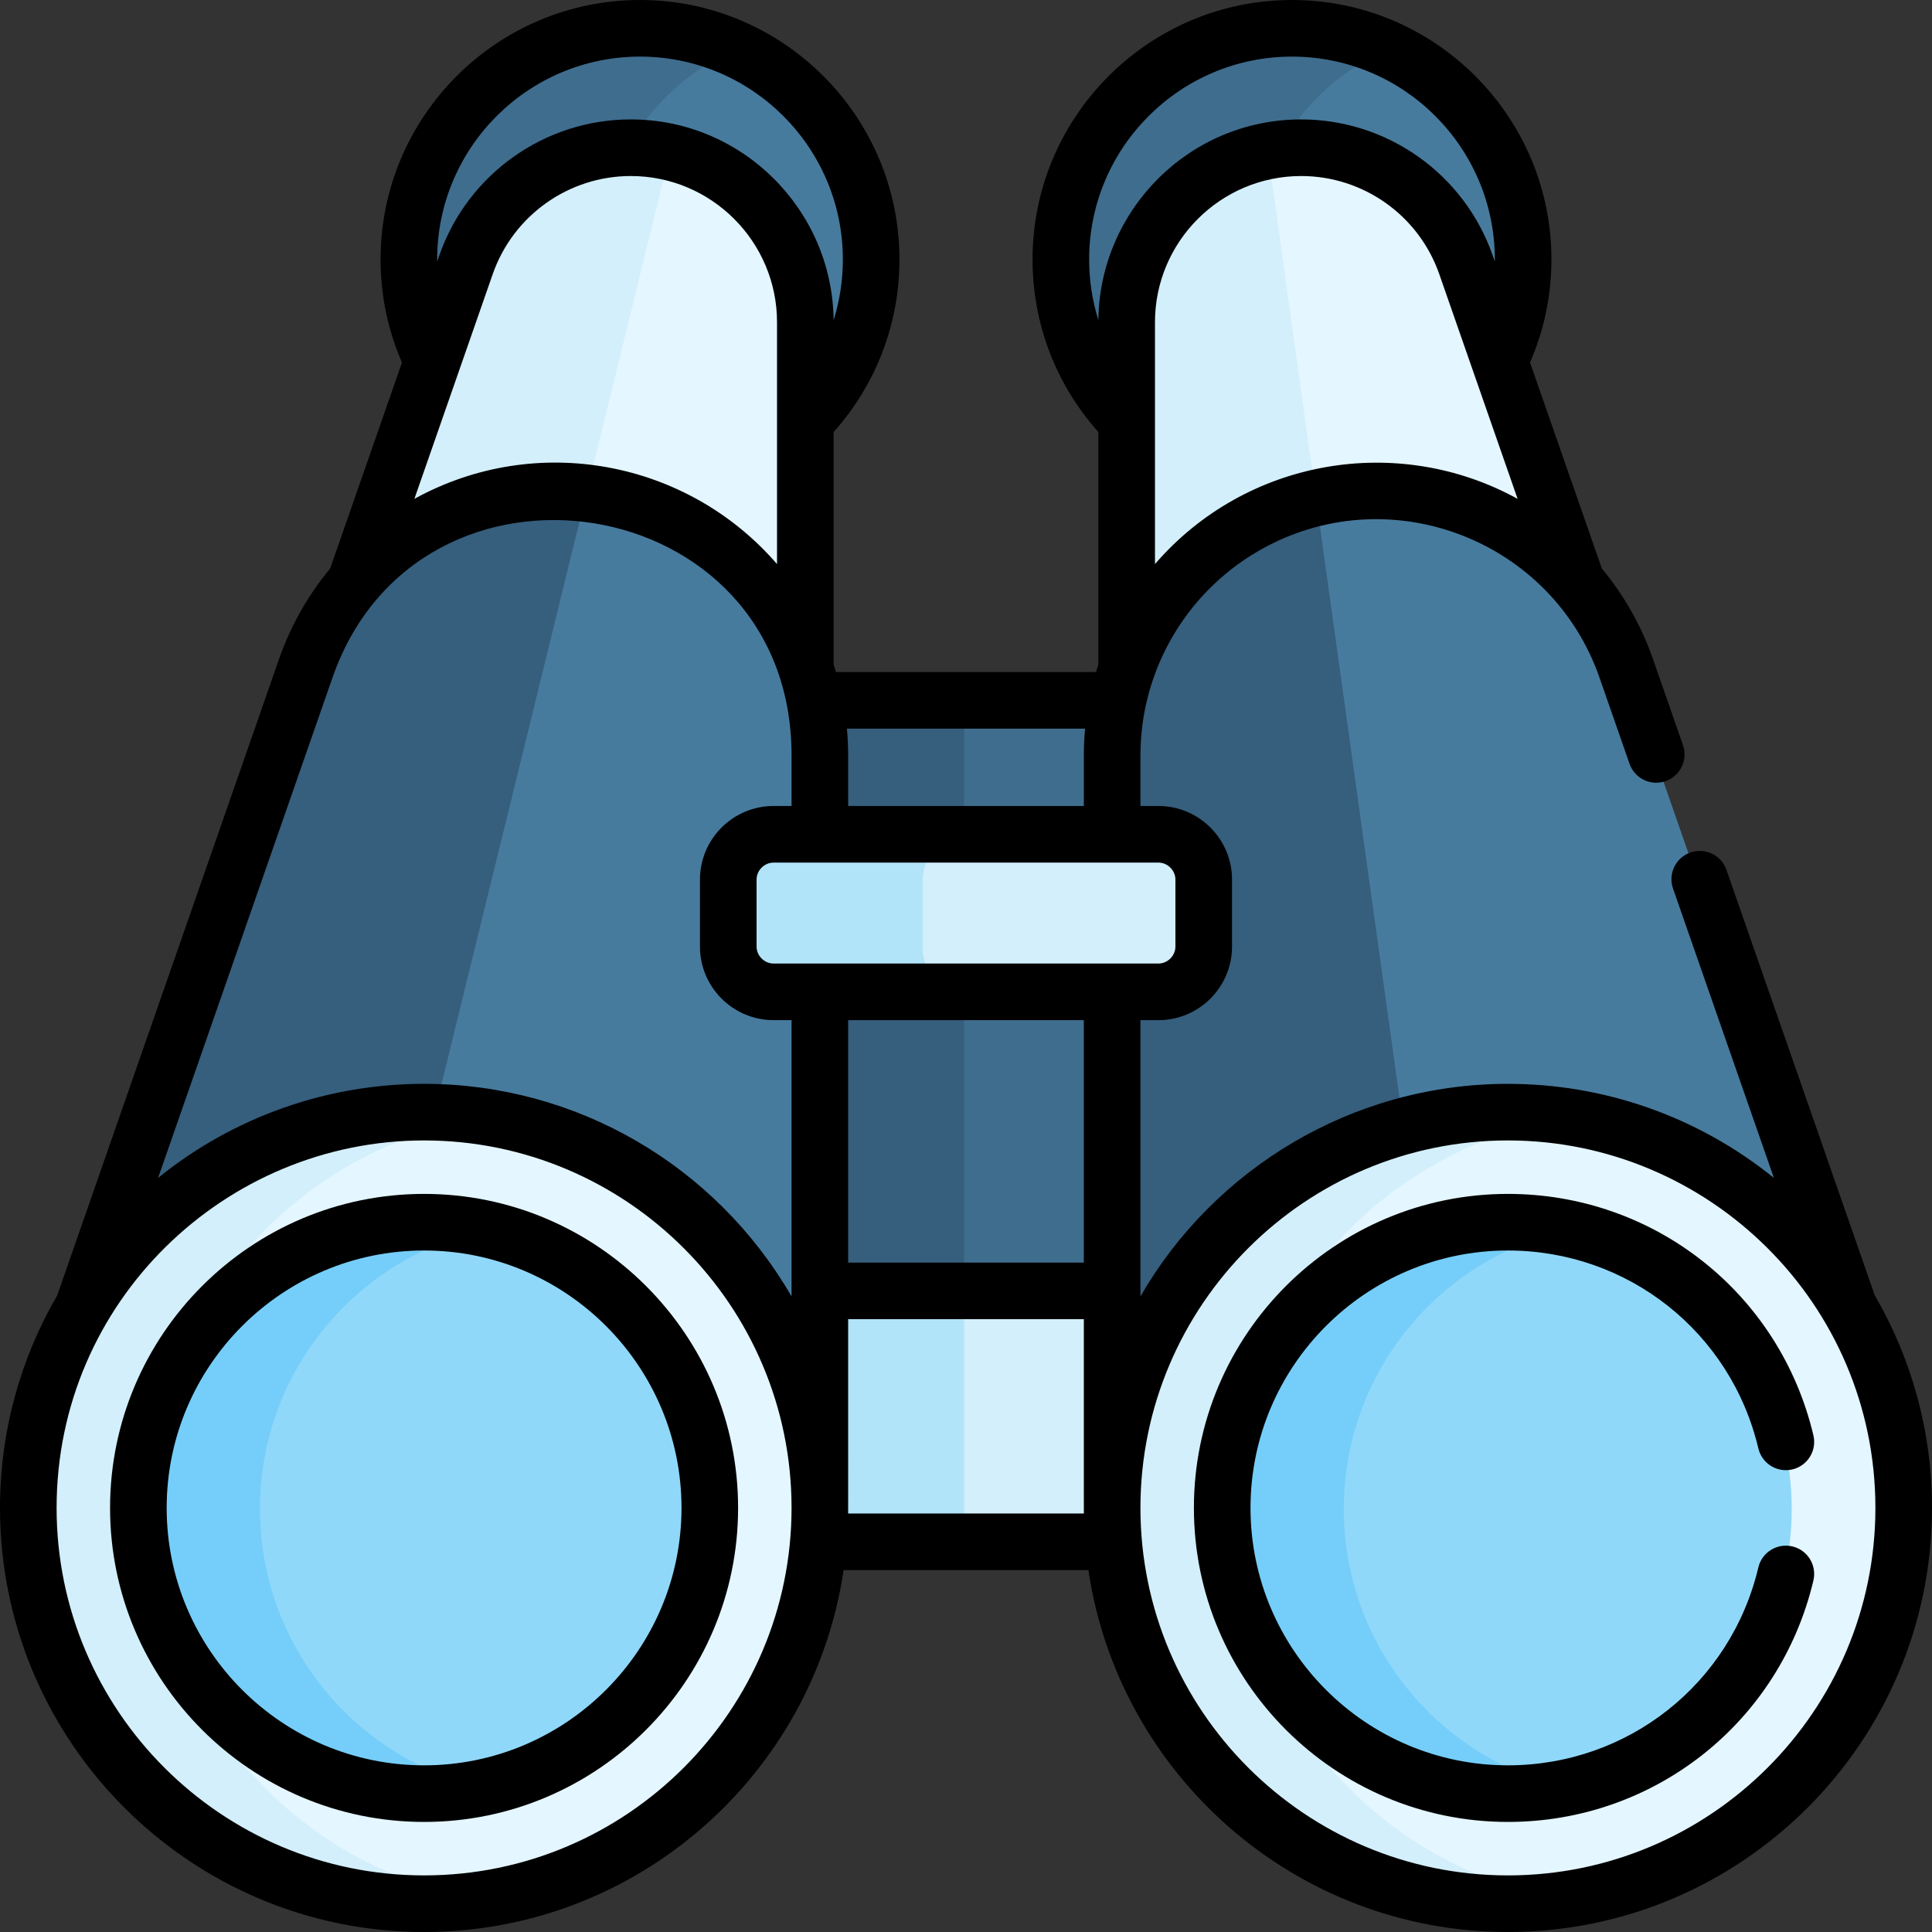 <svg id="Capa_1" enable-background="new 0 0 512.003 512.003" height="512" viewBox="0 0 512.003 512.003" width="512" xmlns="http://www.w3.org/2000/svg"><rect x="0" y="0" width="512.003" height="512.003" fill="#333333" stroke="none"/><g><g><path d="m295.868 399.513c0-.002 0-.003 0-.005v-59.945h-80.734v59.945.005c0 3.154-.141 6.275-.403 9.361h81.54c-.262-3.086-.403-6.207-.403-9.361z" fill="#d3effb"/><path d="m255.501 339.563h-40.367v59.945.005c0 3.154-.141 6.275-.403 9.361h40.77z" fill="#b1e4f9"/><path d="m341.891 7.775c-33.83 0-61.254 27.425-61.254 61.254 0 16.656 6.657 31.751 17.445 42.793l6.878-10.01 81.5-13.75 10.444 7.916c3.992-8.133 6.241-17.277 6.241-26.949 0-33.829-27.424-61.254-61.254-61.254z" fill="#477b9e"/><g><path d="m331.303 69.03c0-24.792 14.737-46.128 35.921-55.767-7.723-3.514-16.295-5.487-25.333-5.487-33.83 0-61.254 27.425-61.254 61.254 0 16.656 6.657 31.751 17.445 42.793l6.878-10.01 32.754-5.526c-4.093-8.211-6.411-17.459-6.411-27.257z" fill="#3f6d8e"/></g><path d="m388.005 70.451c-6.477-18.579-23.998-31.027-43.673-31.027-25.543 0-46.25 20.707-46.25 46.251v91.862l4.378 1.775 53.5-41.5 52.5 18.5 8.917-1.603z" fill="#e4f6ff"/><path d="m335.977 40.192c-21.553 3.934-37.896 22.794-37.896 45.484v91.862l4.378 1.775 47.726-37.021z" fill="#d3effb"/><path d="m295.758 185.874h-80.514l-4.451 6.355v142.667l5.978 7.478h77.459l6.896-5.811v-143.011z" fill="#3f6d8e"/><path d="m255.501 185.874h-40.257l-4.451 6.355v142.667l5.978 7.478h38.73z" fill="#365e7d"/><path d="m430.467 177.38c-9.812-28.147-36.357-47.006-66.166-47.006-38.699 0-70.07 31.372-70.07 70.07v199.448l6.229-19.33 179-38.189 9.979 4.181z" fill="#477b9e"/><path d="m348.77 132.123c-31.221 7.068-54.54 34.963-54.54 68.322v199.448l6.229-19.33 80.493-17.173z" fill="#365e7d"/><circle cx="399.116" cy="399.892" fill="#e4f6ff" r="104.886"/><path d="m326.96 399.892c0-52.36 38.368-95.754 88.521-103.613-5.333-.836-10.797-1.273-16.365-1.273-57.927 0-104.886 46.959-104.886 104.886s46.959 104.886 104.886 104.886c5.567 0 11.032-.438 16.365-1.273-50.153-7.858-88.521-51.253-88.521-103.613z" fill="#d3effb"/><circle cx="399.116" cy="399.892" fill="#90d8f9" r="75.717"/><path d="m356.128 399.892c0-36.196 25.406-66.441 59.353-73.924-5.272-1.162-10.743-1.793-16.365-1.793-41.817 0-75.717 33.9-75.717 75.717s33.9 75.717 75.717 75.717c5.622 0 11.093-.631 16.365-1.793-33.947-7.482-59.353-37.728-59.353-73.924z" fill="#75cef9"/><path d="m169.111 7.775c33.83 0 61.254 27.425 61.254 61.254 0 16.656-6.657 31.751-17.445 42.793l-6.878-10.01-81.5-13.75-10.444 7.916c-3.992-8.133-6.241-17.277-6.241-26.949 0-33.829 27.424-61.254 61.254-61.254z" fill="#477b9e"/><g><path d="m158.523 69.03c0-24.792 14.737-46.128 35.921-55.767-7.723-3.514-16.295-5.487-25.333-5.487-33.83 0-61.254 27.425-61.254 61.254 0 9.672 2.25 18.815 6.241 26.949l10.444-7.916 39.646 6.689c-3.629-7.822-5.665-16.532-5.665-25.722z" fill="#3f6d8e"/></g><path d="m122.996 70.451c6.477-18.579 23.998-31.027 43.673-31.027 25.543 0 46.25 20.707 46.25 46.251v91.862l-4.378 1.775-53.5-41.5-52.5 18.5-8.917-1.603z" fill="#e4f6ff"/><path d="m166.67 39.425c-19.676 0-37.197 12.448-43.674 31.027l-29.371 84.258 8.917 1.603 51.009-17.975 23.954-97.624c-3.477-.835-7.102-1.289-10.835-1.289z" fill="#d3effb"/><path d="m80.535 177.38c9.812-28.147 36.357-47.006 66.166-47.006 38.699 0 70.07 31.372 70.07 70.07v199.448l-6.229-19.33-179-38.189-9.979 4.181z" fill="#477b9e"/><path d="m155.37 130.927c-2.843-.351-5.731-.553-8.668-.553-29.808 0-56.354 18.859-66.166 47.006l-58.972 169.175 9.979-4.181 68.366 14.585z" fill="#365e7d"/><circle cx="111.885" cy="399.892" fill="#e4f6ff" r="104.886"/><path d="m39.729 399.892c0-52.36 38.368-95.754 88.521-103.613-5.333-.836-10.797-1.273-16.365-1.273-57.927 0-104.886 46.959-104.886 104.886s46.959 104.886 104.886 104.886c5.567 0 11.032-.438 16.365-1.273-50.153-7.858-88.521-51.253-88.521-103.613z" fill="#d3effb"/><circle cx="111.885" cy="399.892" fill="#90d8f9" r="75.717"/><path d="m68.898 399.892c0-36.196 25.406-66.441 59.353-73.924-5.272-1.162-10.743-1.793-16.365-1.793-41.817 0-75.717 33.9-75.717 75.717s33.9 75.717 75.717 75.717c5.622 0 11.093-.631 16.365-1.793-33.948-7.482-59.353-37.728-59.353-73.924z" fill="#75cef9"/><path d="m306.501 221.374h-102c-6.6 0-12 5.4-12 12v17.75c0 6.6 5.4 12 12 12h102c6.6 0 12-5.4 12-12v-17.75c0-6.6-5.4-12-12-12z" fill="#d3effb"/><path d="m244.501 251.124v-17.75c0-6.6 5.4-12 12-12h-52c-6.6 0-12 5.4-12 12v17.75c0 6.6 5.4 12 12 12h52c-6.6 0-12-5.4-12-12z" fill="#b1e4f9"/></g><g><path d="m112.386 316.399c-45.886 0-83.217 37.331-83.217 83.218 0 45.886 37.331 83.217 83.217 83.217 45.887 0 83.218-37.331 83.218-83.217 0-45.887-37.332-83.218-83.218-83.218zm0 151.435c-37.615 0-68.217-30.602-68.217-68.217s30.602-68.218 68.217-68.218 68.218 30.603 68.218 68.218-30.603 68.217-68.218 68.217z"/><path d="m496.842 343.298-39.309-112.766c-1.362-3.911-5.636-5.979-9.551-4.613-3.911 1.363-5.977 5.64-4.613 9.551l26.729 76.679c-20.516-16.564-45.418-24.918-70.481-24.918-41.227 0-77.908 22.533-97.387 56.336 0-5.952 0-52.986 0-73.218h4.771c10.752 0 19.5-8.748 19.5-19.5v-17.75c0-10.752-8.748-19.5-19.5-19.5h-4.771v-13.43c0-23.092 12.777-44.3 33.08-55.166 33.795-18.135 75.951-1.644 88.575 34.57l7.957 22.825c1.363 3.911 5.64 5.98 9.551 4.613 3.911-1.363 5.977-5.64 4.613-9.551l-7.957-22.825c-3.106-8.911-7.741-16.979-13.541-23.965l-19.032-54.597c3.753-8.632 5.67-17.803 5.67-27.319 0-37.911-30.844-68.754-68.755-68.754s-68.754 30.843-68.754 68.754c0 17.004 6.174 33.125 17.444 45.741v61.578c-.22.671-.432 1.346-.634 2.025h-68.893c-.202-.679-.414-1.354-.634-2.025v-61.579c11.27-12.616 17.445-28.737 17.445-45.741.001-37.91-30.843-68.753-68.754-68.753s-68.754 30.843-68.754 68.754c0 9.516 1.917 18.687 5.67 27.319l-19.032 54.597c-5.8 6.986-10.435 15.054-13.541 23.965l-58.795 168.667c-9.634 16.568-15.159 35.808-15.159 56.315 0 61.97 50.416 112.386 112.386 112.386 56.372 0 103.177-41.72 111.174-95.904h64.882c7.998 54.184 54.803 95.904 111.175 95.904 61.97 0 112.386-50.416 112.386-112.386 0-20.509-5.526-39.75-15.161-56.319zm-190.761-193.811c0-7.483 0-59.336 0-64.087 0-21.367 17.384-38.751 38.751-38.751 16.467 0 31.172 10.447 36.592 25.996l20.761 59.558c-31.707-17.453-71.909-10.721-96.104 17.284zm-17.444-80.733c0-29.64 24.114-53.754 53.754-53.754 29.641 0 53.755 24.114 53.755 53.754 0 .181-.001.363-.003.544l-.555-1.591c-7.519-21.568-27.916-36.059-50.756-36.059-29.811 0-53.444 24.183-53.748 53.198-1.611-5.146-2.447-10.559-2.447-16.092zm-1.083 124.345c-.21 2.301-.323 4.916-.323 7.07v13.43h-62.459v-13.43c0-2.113-.109-4.722-.323-7.07zm-117.943-178.099c29.641 0 53.755 24.114 53.755 53.754 0 5.533-.836 10.948-2.448 16.095-.308-29.22-24.172-53.201-53.748-53.201-22.84 0-43.236 14.491-50.755 36.059l-.555 1.591c-.002-.181-.003-.363-.003-.544 0-29.64 24.115-53.754 53.754-53.754zm-39.032 57.645c5.42-15.549 20.125-25.996 36.592-25.996 21.367 0 38.75 17.384 38.75 38.751v64.087c-23.673-27.401-63.664-35.14-96.103-17.285zm-18.193 424.358c-53.698 0-97.386-43.688-97.386-97.386 0-54.78 44.791-97.387 97.386-97.387 53.698 0 97.386 43.688 97.386 97.387-.001 53.526-43.532 97.386-97.386 97.386zm97.385-153.437c-20.203-34.877-57.174-56.336-97.386-56.336-25.125 0-50.008 8.388-70.482 24.918l46.214-132.576c22.843-65.527 121.653-50.359 121.653 20.596v13.43h-4.771c-10.752 0-19.5 8.748-19.5 19.5v17.75c0 10.752 8.748 19.5 19.5 19.5h4.771c.001 20.019.001 66.593.001 73.218zm14.991 57.533c.018-1.297.01 1.523.01-51.5h62.459c0 54.137-.004 50.482.01 51.5zm.009-66.5v-64.25h62.459v64.25zm-19.77-79.25c-2.439 0-4.5-2.061-4.5-4.5v-17.75c0-2.439 2.061-4.5 4.5-4.5h102c2.439 0 4.5 2.061 4.5 4.5v17.75c0 2.439-2.061 4.5-4.5 4.5-11.507 0-90.65 0-102 0zm194.616 241.654c-53.659 0-97.387-43.655-97.387-97.386 0-53.699 43.688-97.387 97.387-97.387 53.211 0 97.386 43.235 97.386 97.387 0 53.698-43.688 97.386-97.386 97.386z"/><path d="m475.006 409.819c-4.029-.955-8.07 1.539-9.025 5.57-7.31 30.879-34.599 52.444-66.363 52.444-37.615 0-68.218-30.602-68.218-68.217s30.603-68.218 68.218-68.218c31.764 0 59.054 21.566 66.363 52.445.955 4.031 4.995 6.526 9.025 5.57 4.031-.954 6.524-4.995 5.57-9.025-8.918-37.677-42.21-63.99-80.959-63.99-45.887 0-83.218 37.331-83.218 83.218 0 45.886 37.331 83.217 83.218 83.217 38.749 0 72.041-26.313 80.959-63.989.954-4.03-1.539-8.071-5.57-9.025z"/></g></g></svg>